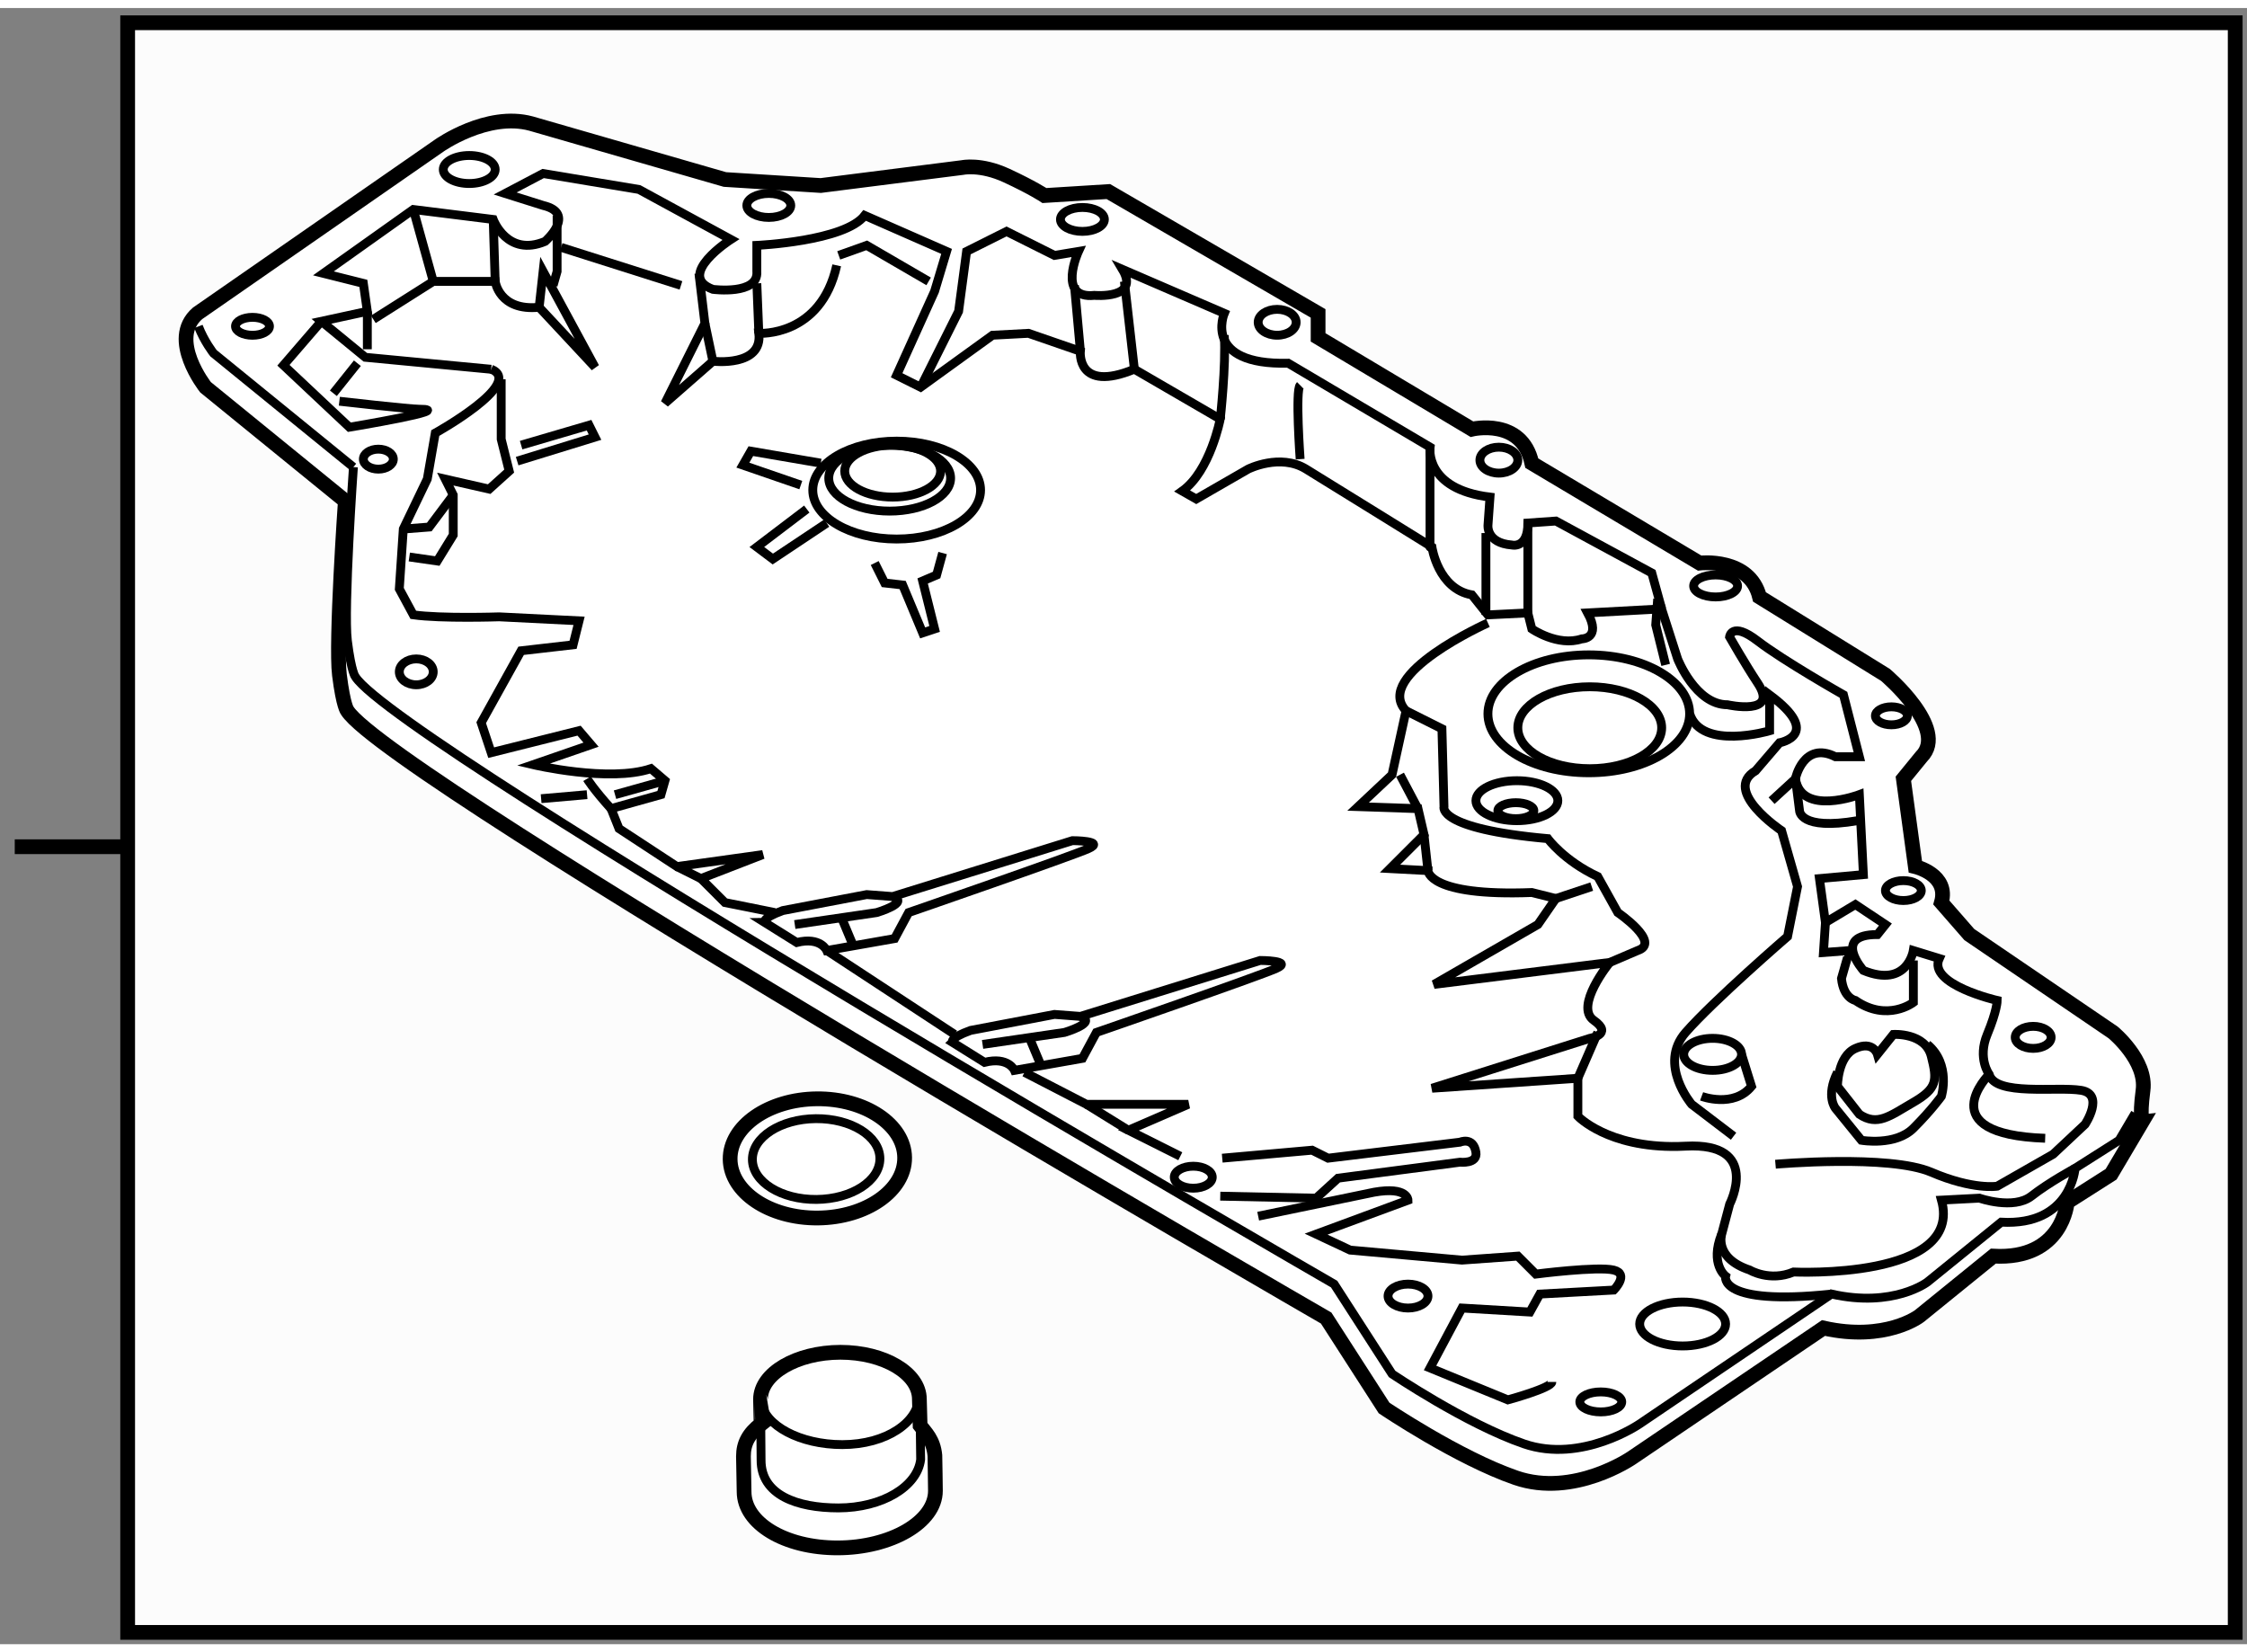 <?xml version="1.0" encoding="utf-8"?>
<!-- Generator: Adobe Illustrator 15.1.0, SVG Export Plug-In . SVG Version: 6.00 Build 0)  -->
<!DOCTYPE svg PUBLIC "-//W3C//DTD SVG 1.1//EN" "http://www.w3.org/Graphics/SVG/1.1/DTD/svg11.dtd">
<svg version="1.1" xmlns="http://www.w3.org/2000/svg" xmlns:xlink="http://www.w3.org/1999/xlink" x="0px" y="0px" width="244.8px"
	 height="180px" viewBox="45.607 92.448 76.198 55.484" enable-background="new 0 0 244.8 180" xml:space="preserve">
	
<rect x="45.607" y="92.448" width="76.198" height="55.484" fill="#808080" stroke="none"/>
	
<g><line fill="none" stroke="#000000" stroke-width="0.5" x1="46.107" y1="120.889" x2="49.896" y2="120.889"></line><rect x="49.936" y="92.948" fill="#FCFCFC" stroke="#000000" stroke-width="0.5" width="71.469" height="54.584"></rect></g><g><path fill="#FFFFFF" stroke="#000000" stroke-width="0.5" d="M57.318,109.167l-4.741-3.859c0,0-1.287-1.627-0.27-2.506
			l8.195-5.689c0,0,1.625-1.151,3.116-0.746l6.571,1.896l3.251,0.204l4.808-0.61c0,0,0.61-0.134,1.49,0.271
			c0.881,0.408,1.287,0.679,1.287,0.679l2.167-0.135l7.113,4.132v0.813l5.215,3.113c0,0,1.693-0.404,2.033,1.153l5.688,3.387
			c0,0,1.697-0.204,2.033,1.15l4.27,2.642c0,0,2.164,1.83,1.217,2.777l-0.609,0.746l0.406,2.98c0,0,1.152,0.269,0.883,1.218
			l0.947,1.085l4.877,3.319c0,0,1.15,0.947,1.014,1.963c-0.133,1.017,0,1.017,0,1.017l-1.082,1.828l-1.49,0.949
			c0,0-0.135,1.964-2.506,1.828l-2.506,2.033c0,0-1.15,0.879-3.252,0.405l-6.501,4.403c0,0-1.965,1.354-3.931,0.676
			c-1.962-0.676-4.469-2.368-4.469-2.368l-1.964-3.05c0,0-31.7-18.289-33.191-20.591c0,0-0.135-0.136-0.27-1.22
			C56.98,113.978,57.318,109.167,57.318,109.167z"></path><path fill="none" stroke="#000000" stroke-width="0.3" d="M118.011,129.924l-0.543,0.92l-1.492,0.948c0,0-0.135,1.963-2.506,1.829
			l-2.504,2.031c0,0-1.152,0.881-3.252,0.406l-6.503,4.403c0,0-1.963,1.354-3.926,0.677c-1.967-0.677-4.472-2.371-4.472-2.371
			l-1.965-3.047c0,0-31.699-18.289-33.189-20.592c0,0-0.135-0.135-0.271-1.22c-0.135-1.084,0.204-5.893,0.204-5.893"></path><path fill="none" stroke="#000000" stroke-width="0.3" d="M57.59,108.017l-4.742-3.861c0,0-0.316-0.399-0.512-0.911"></path><path fill="none" stroke="#000000" stroke-width="0.3" d="M88.273,133.418l3.93-0.813c1.151-0.204,1.151,0.271,1.151,0.271
			l-3.116,1.151l1.153,0.541l3.792,0.34l1.896-0.136l0.609,0.61c0,0,2.102-0.271,2.643-0.136s0,0.677,0,0.677l-2.506,0.136
			l-0.338,0.61l-2.303-0.136l-1.083,2.032l2.639,1.082c0,0,1.492-0.405,1.492-0.607"></path><path fill="none" stroke="#000000" stroke-width="0.3" d="M86.987,132.739l3.251,0.068l0.744-0.678l4.132-0.542
			c0,0,0.61,0.068,0.542-0.339c-0.088-0.538-0.542-0.339-0.542-0.339l-4.47,0.542l-0.542-0.271l-3.048,0.271"></path><polyline fill="none" stroke="#000000" stroke-width="0.3" points="85.632,131.386 83.871,130.504 85.902,129.624 82.449,129.624 
			80.349,128.54 		"></polyline><path fill="none" stroke="#000000" stroke-width="0.3" d="M78.52,127.118l2.846-0.542l0.879,0.067l6.096-1.897
			c0,0,1.153,0,0.542,0.271c-0.61,0.272-6.096,2.17-6.096,2.17l-0.474,0.879l-2.304,0.407c0,0-0.203-0.475-1.016-0.272l-1.083-0.676
			C77.911,127.524,77.775,127.388,78.52,127.118z"></path><path fill="none" stroke="#000000" stroke-width="0.3" d="M78.927,127.593l2.777-0.406c0,0,1.151-0.34,0.541-0.543"></path><line fill="none" stroke="#000000" stroke-width="0.3" x1="80.892" y1="128.269" x2="80.552" y2="127.456"></line><path fill="none" stroke="#000000" stroke-width="0.3" d="M72.152,123.054l2.846-0.542l0.88,0.067l6.096-1.896
			c0,0,1.152,0,0.542,0.271c-0.61,0.271-6.097,2.168-6.097,2.168l-0.474,0.881l-2.302,0.406c0,0-0.203-0.475-1.017-0.272
			l-1.083-0.677C71.543,123.46,71.408,123.324,72.152,123.054z"></path><path fill="none" stroke="#000000" stroke-width="0.3" d="M72.559,123.528l2.777-0.406c0,0,1.151-0.34,0.542-0.543"></path><line fill="none" stroke="#000000" stroke-width="0.3" x1="74.524" y1="124.205" x2="74.185" y2="123.393"></line><line fill="none" stroke="#000000" stroke-width="0.3" x1="82.449" y1="129.624" x2="83.871" y2="130.504"></line><line fill="none" stroke="#000000" stroke-width="0.3" x1="73.644" y1="124.409" x2="77.979" y2="127.254"></line><path fill="none" stroke="#000000" stroke-width="0.3" d="M71.882,123.122l-1.693-0.34l-0.813-0.813l2.1-0.813l-2.913,0.407
			l-1.964-1.288l-0.271-0.678l1.693-0.475l0.136-0.475l-0.475-0.406c-1.422,0.475-3.996-0.134-3.996-0.134l1.964-0.678l-0.406-0.475
			l-2.98,0.746l-0.339-1.017l1.354-2.438l1.762-0.203l0.203-0.813l-2.709-0.135c0,0-1.965,0.066-2.912-0.068l-0.475-0.879
			l0.136-2.033l0.813-1.693l0.271-1.559c0,0,3.048-1.692,1.897-2.167"></path><line fill="none" stroke="#000000" stroke-width="0.3" x1="63.957" y1="119.26" x2="65.515" y2="119.124"></line><path fill="none" stroke="#000000" stroke-width="0.3" d="M65.515,118.584c0,0,0.203,0.338,0.813,1.015"></path><line fill="none" stroke="#000000" stroke-width="0.3" x1="66.463" y1="119.124" x2="68.157" y2="118.649"></line><line fill="none" stroke="#000000" stroke-width="0.3" x1="68.563" y1="121.564" x2="69.376" y2="121.97"></line><polyline fill="none" stroke="#000000" stroke-width="0.3" points="64.499,99.482 64.499,101.379 64.364,101.854 		"></polyline><path fill="none" stroke="#000000" stroke-width="0.3" d="M63.89,102.596l0.135-1.217l1.76,3.25L63.89,102.596
			c-1.355,0.138-1.491-0.878-1.491-0.878h-2.1l-0.676-2.438"></path><line fill="none" stroke="#000000" stroke-width="0.3" x1="68.699" y1="101.854" x2="64.635" y2="100.565"></line><path fill="none" stroke="#000000" stroke-width="0.3" d="M69.308,101.445l0.203,1.695l-1.354,2.709l1.625-1.423
			c0,0,1.694,0.202,1.558-0.947c0,0,2.1,0.136,2.641-2.305"></path><polyline fill="none" stroke="#000000" stroke-width="0.3" points="74.049,100.836 74.998,100.497 77.098,101.718 		"></polyline><ellipse fill="none" stroke="#000000" stroke-width="0.3" cx="99.484" cy="116.382" rx="3.42" ry="1.999"></ellipse><path fill="none" stroke="#000000" stroke-width="0.3" d="M101.956,116.856c0,0.767-1.091,1.387-2.437,1.387
			c-1.348,0-2.441-0.62-2.441-1.387c0-0.768,1.093-1.391,2.441-1.391C100.865,115.466,101.956,116.089,101.956,116.856z"></path><path fill="none" stroke="#000000" stroke-width="0.3" d="M76.827,105.308l1.287-2.574l0.271-2.032l1.354-0.678l1.627,0.813
			l0.813-0.135c0,0-0.746,1.625,0.541,1.49c0,0,1.559,0.137,0.949-0.882l3.455,1.491c0,0-0.746,1.762,2.167,1.692l4.811,2.846
			c0,0-0.204,1.423,2.032,1.694l-0.068,0.949c0,0-0.068,0.608,0.811,0.676c0,0,0.543,0.136,0.543-0.746l0.949-0.067l3.252,1.762
			l0.337,1.219"></path><polyline fill="none" stroke="#000000" stroke-width="0.3" points="62.603,105.036 62.603,107.068 62.874,108.151 62.196,108.762 
			60.706,108.423 60.977,108.963 60.977,110.319 60.435,111.2 59.487,111.064 		"></polyline><path fill="none" stroke="#000000" stroke-width="0.3" d="M56.506,103.07l-1.287,1.492l2.235,2.101c0,0,3.686-0.61,2.371-0.61
			c-0.339,0-2.71-0.271-2.71-0.271"></path><line fill="none" stroke="#000000" stroke-width="0.3" x1="58.064" y1="102.733" x2="58.064" y2="104.02"></line><line fill="none" stroke="#000000" stroke-width="0.3" x1="58.267" y1="103.005" x2="60.299" y2="101.718"></line><line fill="none" stroke="#000000" stroke-width="0.3" x1="62.399" y1="101.718" x2="62.332" y2="99.617"></line><line fill="none" stroke="#000000" stroke-width="0.3" x1="82.042" y1="101.854" x2="82.245" y2="104.088"></line><line fill="none" stroke="#000000" stroke-width="0.3" x1="84.075" y1="104.697" x2="83.736" y2="101.718"></line><path fill="none" stroke="#000000" stroke-width="0.3" d="M86.987,106.39c0,0,0.202-1.827,0.136-2.845"></path><path fill="none" stroke="#000000" stroke-width="0.3" d="M89.696,107.746c0,0-0.17-2.338,0-2.507"></path><path fill="none" stroke="#000000" stroke-width="0.3" d="M94.1,107.339c0,0,0,3.521,0,3.387"></path><line fill="none" stroke="#000000" stroke-width="0.3" x1="97.418" y1="109.912" x2="97.418" y2="112.961"></line><line fill="none" stroke="#000000" stroke-width="0.3" x1="95.996" y1="110.252" x2="95.996" y2="113.028"></line><path fill="none" stroke="#000000" stroke-width="0.3" d="M96.064,113.3c0,0-3.929,1.761-2.777,2.98l-0.475,2.168l-1.151,1.082
			l2.031,0.068l0.205,0.881l-1.153,1.152l1.287,0.068c0,0,0,0.879,3.524,0.743l0.813,0.204l-0.609,0.881l-3.523,2.031l5.96-0.745
			c0,0-1.218,1.49-0.541,1.964c0.677,0.476-0.134,0.609-0.134,0.609l-5.353,1.693l4.946-0.338v1.287c0,0,1.008,1.07,3.387,1.025
			c0.088-0.002,0.18-0.006,0.27-0.01c2.575-0.136,1.491,1.965,1.491,1.965l-0.27,1.016c0,0-0.271,0.813,0.95,1.22
			c0,0,0.676,0.406,1.486,0.067c0,0,5.762,0.271,5.016-2.438l1.287-0.067c0,0,1.15,0.405,1.762-0.068
			c0.607-0.475,1.486-0.947,1.486-0.947"></path><path fill="none" stroke="#000000" stroke-width="0.3" d="M105.815,131.656c0,0,3.861-0.339,5.285,0.271
			c1.422,0.61,2.234,0.474,2.234,0.474l1.896-1.083l1.084-1.016c0,0,0.678-1.017-0.135-1.152c-0.814-0.135-2.912,0.204-3.117-0.542
			c0,0-0.404-0.542-0.066-1.354c0.338-0.813,0.338-1.152,0.338-1.152s-2.369-0.542-1.965-1.423l-0.879-0.27
			c0,0-0.203,1.286-1.693,0.676c0,0-1.084-1.218,0.475-1.218l0.271-0.339l-1.018-0.678l-1.016,0.609l-0.203-1.49l1.49-0.134
			l-0.137-2.712c0,0-1.965,0.746-2.168-0.54c0,0,0.271-1.288,1.355-0.746h0.813l-0.539-2.1c0,0-2.033-1.151-2.914-1.829
			c-0.881-0.676-0.949-0.136-0.949-0.136s0.543,0.949,0.949,1.56c0.762,1.142-1.018,0.743-1.018,0.743
			c-1.084,0-1.692-1.557-1.692-1.557l-0.543-1.694l-2.507,0.136c0.474,0.881-0.201,0.881-0.201,0.881
			c-0.813,0.271-1.693-0.339-1.693-0.339l-0.136-0.542l-1.354,0.067l-0.542-0.678c-1.152-0.201-1.356-1.625-1.356-1.625
			s-3.385-2.1-4.267-2.641c-0.88-0.544-1.963,0-1.963,0l-1.762,1.015l-0.474-0.27c0.949-0.678,1.287-2.44,1.287-2.44l-2.912-1.692
			c-1.967,0.814-1.831-0.609-1.831-0.609l-1.76-0.608l-1.219,0.065l-2.438,1.763l-0.813-0.406l1.287-2.846l0.407-1.354l-2.777-1.219
			c-0.678,0.881-3.658,1.015-3.658,1.015v0.882c0.068,0.813-1.49,0.609-1.49,0.609c-1.287-0.475,0.61-1.692,0.61-1.692l-3.116-1.695
			l-3.251-0.541l-1.287,0.677l1.287,0.406c1.151,0.271,0.068,1.219,0.068,1.219c-1.287,0.542-1.761-0.744-1.761-0.744l-2.709-0.338
			l-3.048,2.166l1.354,0.339l0.135,0.949l-1.558,0.337l1.49,1.221l4.267,0.406"></path><ellipse fill="none" stroke="#000000" stroke-width="0.3" cx="109.746" cy="116.45" rx="0.542" ry="0.305"></ellipse><ellipse fill="none" stroke="#000000" stroke-width="0.3" cx="110.152" cy="122.376" rx="0.608" ry="0.338"></ellipse><ellipse fill="none" stroke="#000000" stroke-width="0.3" cx="114.554" cy="127.354" rx="0.609" ry="0.374"></ellipse><path fill="none" stroke="#000000" stroke-width="0.3" d="M107.714,136.059c-3.861,0.405-3.59-0.608-3.59-0.608
			s-0.542-0.408-0.135-1.424"></path><path fill="none" stroke="#000000" stroke-width="0.3" d="M104.394,130.707l-1.421-1.083c0,0-1.152-1.355-0.204-2.438
			c0.949-1.085,3.456-3.252,3.456-3.252l0.338-1.693l-0.541-1.896c0,0-2.032-1.355-0.881-2.032l0.813-0.949
			c0,0,1.49-0.271-0.338-1.625v1.219c0,0-2.304,0.679-2.709-0.575"></path><path fill="none" stroke="#000000" stroke-width="0.3" d="M110.491,124.746v1.424c0,0-0.883,0.678-1.967-0.068
			c0,0-0.402-0.068-0.471-0.745l0.27-0.947l-0.881,0.067l0.068-1.017"></path><path fill="none" stroke="#000000" stroke-width="0.3" d="M108.661,129.963l-0.744-0.948c0,0,0-1.017,0.609-1.286
			c0.609-0.272,0.746,0.201,0.746,0.201l0.541-0.676c0,0,1.084-0.067,1.287,0.744c0.205,0.813,0.205,1.085-0.609,1.559
			S109.272,130.37,108.661,129.963z"></path><path fill="none" stroke="#000000" stroke-width="0.3" d="M110.966,127.593c0.813,0.676,0.475,1.761,0.475,1.761
			s-0.34,0.474-0.949,1.082c-0.611,0.61-1.762,0.408-1.762,0.408l-0.881-1.084c0,0-0.338-0.406,0.068-1.22"></path><ellipse fill="none" stroke="#000000" stroke-width="0.3" cx="103.684" cy="127.93" rx="0.981" ry="0.543"></ellipse><path fill="none" stroke="#000000" stroke-width="0.3" d="M104.665,127.93l0.338,1.085c-0.609,0.745-1.693,0.339-1.693,0.339"></path><line fill="none" stroke="#000000" stroke-width="0.3" x1="98.367" y1="122.647" x2="99.584" y2="122.241"></line><path fill="none" stroke="#000000" stroke-width="0.3" d="M100.194,124.814l0.949-0.405c0.813-0.272-0.675-1.287-0.675-1.287
			l-0.68-1.221c-1.152-0.54-1.693-1.286-1.693-1.286c-3.793-0.339-3.521-1.085-3.521-1.085l-0.07-2.641l-1.217-0.609"></path><line fill="none" stroke="#000000" stroke-width="0.3" x1="93.896" y1="120.479" x2="94.03" y2="121.7"></line><line fill="none" stroke="#000000" stroke-width="0.3" x1="93.083" y1="118.448" x2="93.691" y2="119.599"></line><line fill="none" stroke="#000000" stroke-width="0.3" x1="99.112" y1="128.743" x2="99.789" y2="127.187"></line><ellipse fill="none" stroke="#000000" stroke-width="0.3" cx="97.046" cy="119.328" rx="1.389" ry="0.678"></ellipse><ellipse fill="none" stroke="#000000" stroke-width="0.3" cx="97.011" cy="119.667" rx="0.61" ry="0.271"></ellipse><path fill="none" stroke="#000000" stroke-width="0.3" d="M105.683,119.328l0.811-0.744l0.137,1.083c0,0,0,0.678,1.965,0.339"></path><polyline fill="none" stroke="#000000" stroke-width="0.3" points="102.091,114.723 101.754,113.367 101.82,112.486 		"></polyline><ellipse fill="none" stroke="#000000" stroke-width="0.3" cx="103.785" cy="112.046" rx="0.745" ry="0.373"></ellipse><ellipse fill="none" stroke="#000000" stroke-width="0.3" cx="96.435" cy="107.78" rx="0.643" ry="0.44"></ellipse><ellipse fill="none" stroke="#000000" stroke-width="0.3" cx="88.917" cy="103.105" rx="0.644" ry="0.439"></ellipse><ellipse fill="none" stroke="#000000" stroke-width="0.3" cx="82.313" cy="99.617" rx="0.745" ry="0.406"></ellipse><ellipse fill="none" stroke="#000000" stroke-width="0.3" cx="71.678" cy="99.143" rx="0.745" ry="0.407"></ellipse><ellipse fill="none" stroke="#000000" stroke-width="0.3" cx="61.519" cy="97.924" rx="0.88" ry="0.475"></ellipse><ellipse fill="none" stroke="#000000" stroke-width="0.3" cx="54.169" cy="103.241" rx="0.576" ry="0.304"></ellipse><line fill="none" stroke="#000000" stroke-width="0.3" x1="57.726" y1="104.493" x2="56.912" y2="105.512"></line><polyline fill="none" stroke="#000000" stroke-width="0.3" points="59.283,110.116 60.164,110.048 60.977,108.963 		"></polyline><ellipse fill="none" stroke="#000000" stroke-width="0.3" cx="58.437" cy="107.746" rx="0.508" ry="0.339"></ellipse><ellipse fill="none" stroke="#000000" stroke-width="0.3" cx="59.723" cy="114.959" rx="0.575" ry="0.439"></ellipse><ellipse fill="none" stroke="#000000" stroke-width="0.3" cx="86.072" cy="132.096" rx="0.644" ry="0.373"></ellipse><ellipse fill="none" stroke="#000000" stroke-width="0.3" cx="93.354" cy="136.127" rx="0.677" ry="0.406"></ellipse><ellipse fill="none" stroke="#000000" stroke-width="0.3" cx="99.891" cy="139.716" rx="0.711" ry="0.339"></ellipse><ellipse fill="none" stroke="#000000" stroke-width="0.3" cx="102.667" cy="137.074" rx="1.457" ry="0.745"></ellipse><ellipse fill="none" stroke="#000000" stroke-width="0.3" cx="75.878" cy="108.152" rx="1.626" ry="0.881"></ellipse><ellipse fill="none" stroke="#000000" stroke-width="0.3" cx="76.014" cy="108.795" rx="2.845" ry="1.66"></ellipse><ellipse fill="none" stroke="#000000" stroke-width="0.3" cx="75.777" cy="108.391" rx="2.066" ry="1.117"></ellipse><polyline fill="none" stroke="#000000" stroke-width="0.3" points="75.269,111.269 75.607,111.945 76.217,112.014 76.895,113.638 
			77.301,113.503 76.895,111.877 77.368,111.675 77.572,110.93 		"></polyline><polyline fill="none" stroke="#000000" stroke-width="0.3" points="73.644,109.914 71.814,111.133 71.272,110.726 72.966,109.439 
					"></polyline><polyline fill="none" stroke="#000000" stroke-width="0.3" points="72.763,108.626 70.798,107.949 71.069,107.475 73.44,107.882 
					"></polyline><polyline fill="none" stroke="#000000" stroke-width="0.3" points="63.279,107.271 65.583,106.595 65.785,107 63.144,107.813 		
			"></polyline><line fill="none" stroke="#000000" stroke-width="0.3" x1="71.272" y1="101.784" x2="71.34" y2="103.479"></line><line fill="none" stroke="#000000" stroke-width="0.3" x1="69.511" y1="103.141" x2="69.782" y2="104.427"></line><path fill="none" stroke="#000000" stroke-width="0.3" d="M113.063,128.607c0,0-2.031,2.032,1.898,2.169"></path></g>



	
<g><path fill="#FFFFFF" stroke="#000000" stroke-width="0.5" d="M71.397,139.629c-0.001-0.881,1.23-1.594,2.709-1.596
			c1.479,0,2.677,0.71,2.678,1.59l0.025,0.895c0.174,0.235,0.451,0.469,0.501,1.019c0.004,0.044,0.018,1.194,0.018,1.194
			c0,1.066-1.519,1.932-3.314,1.935c-1.793,0.003-3.174-0.837-3.174-1.904c0-0.03-0.022-1.172-0.022-1.2
			c0-0.44,0.175-0.77,0.596-1.096C71.413,140.465,71.398,139.671,71.397,139.629z"></path><path fill="none" stroke="#000000" stroke-width="0.3" d="M76.768,139.516c0.002,0.879-1.104,1.648-2.597,1.648
			c-1.418,0.001-2.642-0.641-2.753-1.459"></path><path fill="none" stroke="#000000" stroke-width="0.3" d="M76.81,140.304l0.017,1.366c-0.112,0.924-1.309,1.639-2.788,1.641
			c-1.403,0-2.63-0.439-2.623-1.625l-0.012-1.441"></path></g>



	
<g><ellipse transform="matrix(1 -0.009 0.009 1 -1.125 0.633)" fill="#FFFFFF" stroke="#000000" stroke-width="0.5" cx="73.267" cy="131.485" rx="2.959" ry="2.021"></ellipse><ellipse transform="matrix(1 -0.009 0.009 1 -1.185 0.667)" fill="none" stroke="#000000" stroke-width="0.3" cx="73.285" cy="131.473" rx="2.162" ry="1.37"></ellipse></g>


</svg>